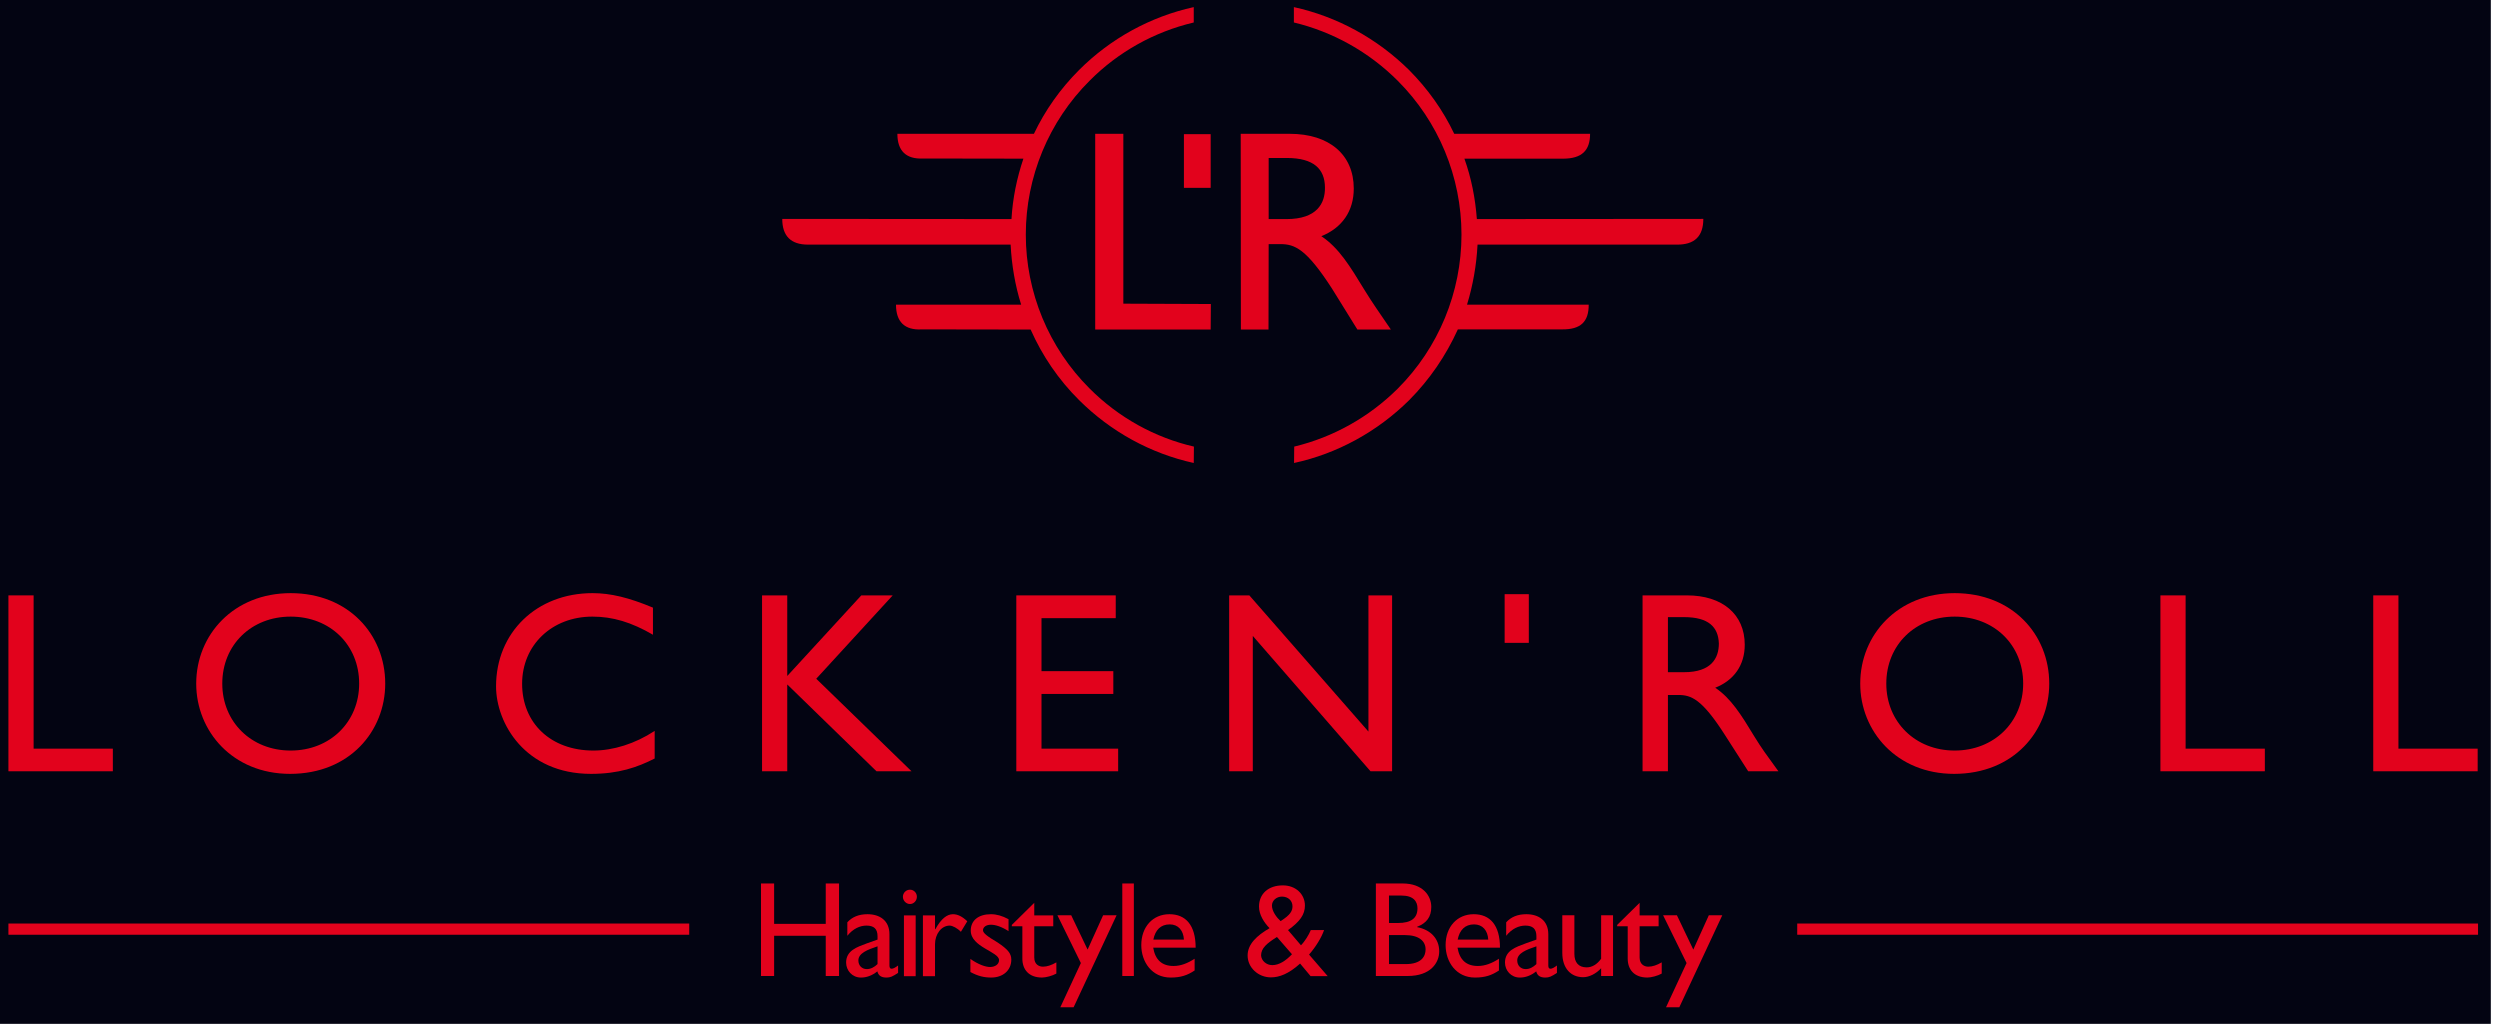 <?xml version="1.0" encoding="UTF-8" standalone="no"?><!DOCTYPE svg PUBLIC "-//W3C//DTD SVG 1.1//EN" "http://www.w3.org/Graphics/SVG/1.1/DTD/svg11.dtd"><svg width="100%" height="100%" viewBox="0 0 218 90" version="1.1" xmlns="http://www.w3.org/2000/svg" xmlns:xlink="http://www.w3.org/1999/xlink" xml:space="preserve" xmlns:serif="http://www.serif.com/" style="fill-rule:evenodd;clip-rule:evenodd;stroke-linejoin:round;stroke-miterlimit:2;"><rect x="0" y="0" width="217.2" height="89.28" style="fill:#030412;"/><path d="M2.931,51.917l-2.197,0l0,15.338l9.106,0l0,-1.972l-6.909,0l0,-13.366" style="fill:#e2021c;fill-rule:nonzero;"/><path d="M17.11,59.609c0,4.154 3.176,7.872 8.188,7.872c5.194,0 8.294,-3.733 8.294,-7.872c0,-4.275 -3.206,-7.887 -8.249,-7.887c-4.967,0 -8.233,3.627 -8.233,7.887Zm2.273,0c0,-3.372 2.529,-5.84 5.96,-5.84c3.447,0 5.976,2.468 5.976,5.84c0,3.341 -2.529,5.839 -5.976,5.839c-3.431,0 -5.96,-2.498 -5.96,-5.839" style="fill:#e2021c;fill-rule:nonzero;"/><path d="M56.938,52.986c-2.092,-0.873 -3.688,-1.264 -5.268,-1.264c-4.877,0 -8.414,3.431 -8.414,8.128c0,3.206 2.529,7.631 8.279,7.631c2.408,0 4.048,-0.572 5.553,-1.339l0,-2.409c-1.715,1.129 -3.627,1.715 -5.343,1.715c-3.703,0 -6.216,-2.378 -6.216,-5.824c0,-3.372 2.604,-5.855 6.126,-5.855c1.776,0 3.386,0.481 5.283,1.58l0,-2.363" style="fill:#e2021c;fill-rule:nonzero;"/><path d="M71.177,59.187l6.668,-7.27l-2.74,0l-6.457,7.029l0,-7.029l-2.198,0l0,15.338l2.198,0l0,-7.571l7.782,7.571l3.055,0l-8.308,-8.068" style="fill:#e2021c;fill-rule:nonzero;"/><path d="M97.292,51.917l-8.67,0l0,15.338l8.881,0l0,-1.972l-6.684,0l0,-4.771l6.262,0l0,-1.987l-6.262,0l0,-4.621l6.473,0l0,-1.987" style="fill:#e2021c;fill-rule:nonzero;"/><path d="M121.391,51.917l-2.063,0l0,11.876l-10.386,-11.876l-1.76,0l0,15.338l2.062,0l0,-11.801l10.265,11.801l1.882,0l0,-15.338" style="fill:#e2021c;fill-rule:nonzero;"/><path d="M143.231,51.917l0,15.338l2.212,0l0,-6.653l0.904,0c1.128,0 2.062,0.347 4.079,3.507l2.017,3.146l2.634,0c-1.069,-1.475 -1.445,-1.972 -2.092,-3.026c-1.159,-1.911 -2.033,-3.325 -3.417,-4.259c1.641,-0.647 2.574,-1.972 2.574,-3.748c0,-2.649 -1.942,-4.305 -5.042,-4.305l-3.869,0Zm2.212,1.897l1.416,0c2.122,0 2.98,0.858 3.025,2.303c0,1.294 -0.678,2.498 -3.025,2.498l-1.416,0l0,-4.801" style="fill:#e2021c;fill-rule:nonzero;"/><path d="M162.212,59.609c0,4.154 3.176,7.872 8.188,7.872c5.194,0 8.294,-3.733 8.294,-7.872c0,-4.275 -3.206,-7.887 -8.249,-7.887c-4.967,0 -8.233,3.627 -8.233,7.887Zm2.273,0c0,-3.372 2.529,-5.84 5.96,-5.84c3.447,0 5.976,2.468 5.976,5.84c0,3.341 -2.529,5.839 -5.976,5.839c-3.431,0 -5.96,-2.498 -5.96,-5.839" style="fill:#e2021c;fill-rule:nonzero;"/><path d="M190.585,51.917l-2.197,0l0,15.338l9.106,0l0,-1.972l-6.909,0l0,-13.366" style="fill:#e2021c;fill-rule:nonzero;"/><path d="M209.144,51.917l-2.197,0l0,15.338l9.106,0l0,-1.972l-6.909,0l0,-13.366" style="fill:#e2021c;fill-rule:nonzero;"/><path d="M73.164,77.039l-1.159,0l0,3.522l-4.501,0l0,-3.522l-1.144,0l0,8.068l1.144,0l0,-3.508l4.501,0l0,3.508l1.159,0l0,-8.068" style="fill:#e2021c;fill-rule:nonzero;"/><path d="M78.312,84.189c-0.226,0.181 -0.437,0.286 -0.557,0.286c-0.121,0 -0.196,-0.075 -0.196,-0.271l0,-2.739c0,-1.205 -0.858,-1.746 -1.911,-1.746c-0.768,0 -1.34,0.241 -1.761,0.707l0,1.174c0.496,-0.617 1.098,-0.888 1.67,-0.888c0.633,0 0.964,0.271 0.964,0.933l0,0.286l-0.934,0.332c-0.842,0.316 -1.806,0.617 -1.806,1.67c0,0.693 0.527,1.31 1.295,1.31c0.481,0 0.963,-0.166 1.43,-0.542c0.09,0.376 0.346,0.542 0.797,0.542c0.331,0 0.527,-0.09 1.009,-0.407l0,-0.647Zm-1.791,-0.12c-0.286,0.271 -0.587,0.436 -0.934,0.436c-0.436,0 -0.737,-0.316 -0.737,-0.752c0,-0.633 0.783,-0.934 1.671,-1.234l0,1.55" style="fill:#e2021c;fill-rule:nonzero;"/><path d="M79.847,79.824l-1.024,0l0,5.298l1.024,0l0,-5.298Zm0.105,-1.626c0,-0.346 -0.271,-0.617 -0.602,-0.617c-0.331,0 -0.617,0.271 -0.617,0.617c0,0.346 0.286,0.633 0.617,0.633c0.331,0 0.602,-0.287 0.602,-0.633" style="fill:#e2021c;fill-rule:nonzero;"/><path d="M80.479,79.824l0,5.298l1.054,0l0,-2.784c0,-0.888 0.557,-1.626 1.279,-1.626c0.241,0 0.677,0.226 0.978,0.542l0.557,-0.918c-0.436,-0.422 -0.843,-0.617 -1.249,-0.617c-0.512,0 -1.024,0.376 -1.535,1.309l-0.03,0l0,-1.204l-1.054,0" style="fill:#e2021c;fill-rule:nonzero;"/><path d="M87.945,80.155c-0.557,-0.301 -1.054,-0.436 -1.535,-0.436c-1.084,0 -1.761,0.541 -1.761,1.429c0,1.445 2.468,1.837 2.468,2.574c0,0.376 -0.346,0.587 -0.767,0.602c-0.422,0 -1.054,-0.226 -1.732,-0.707l0,1.144c0.678,0.361 1.189,0.481 1.822,0.481c1.008,0 1.746,-0.617 1.746,-1.565c0,-0.542 -0.316,-0.903 -1.189,-1.49c-0.918,-0.542 -1.28,-0.828 -1.28,-1.069c0,-0.271 0.271,-0.482 0.693,-0.482c0.406,0 0.948,0.181 1.535,0.558l0,-1.039" style="fill:#e2021c;fill-rule:nonzero;"/><path d="M90.188,78.725l-1.957,1.927l0,0.12l0.918,0l0,2.815c0,0.948 0.557,1.655 1.716,1.655c0.331,0 0.903,-0.15 1.25,-0.346l0,-0.978c-0.422,0.241 -0.798,0.376 -1.174,0.376c-0.302,0 -0.753,-0.166 -0.753,-0.798l0,-2.724l1.656,0l0,-0.948l-1.656,0l0,-1.099" style="fill:#e2021c;fill-rule:nonzero;"/><path d="M97.368,79.809l-1.174,0l-1.355,2.995l-1.43,-2.995l-1.204,0l2.047,4.169l-1.791,3.854l1.159,0l3.748,-8.023" style="fill:#e2021c;fill-rule:nonzero;"/><rect x="97.864" y="77.039" width="1.008" height="8.068" style="fill:#e2021c;"/><path d="M104.171,83.602c-0.602,0.391 -1.204,0.632 -1.836,0.632c-1.024,0 -1.596,-0.542 -1.776,-1.595l3.702,0c0,-1.972 -0.873,-2.92 -2.288,-2.92c-1.445,0 -2.453,1.099 -2.453,2.694c0,1.46 0.918,2.83 2.559,2.83c0.888,0 1.46,-0.196 2.092,-0.617l0,-1.024Zm-3.598,-1.671c0.166,-0.827 0.633,-1.324 1.431,-1.324c0.737,0 1.189,0.527 1.234,1.324l-2.665,0" style="fill:#e2021c;fill-rule:nonzero;"/><path d="M114.301,81.103c-0.166,0.407 -0.512,0.979 -0.858,1.325l-1.129,-1.325c1.039,-0.737 1.475,-1.355 1.475,-2.137c0,-0.994 -0.798,-1.761 -1.926,-1.761c-1.265,0 -2.078,0.737 -2.078,1.851c0,0.708 0.437,1.385 0.919,1.882c-1.115,0.647 -1.912,1.399 -1.912,2.378c0,1.069 0.933,1.911 2.032,1.911c0.722,0 1.55,-0.301 2.544,-1.204l0.918,1.099l1.49,0l-1.626,-1.882c0.603,-0.692 1.084,-1.489 1.31,-2.137l-1.159,0Zm-1.641,2.108c-0.542,0.572 -1.129,0.948 -1.715,0.948c-0.512,0 -0.949,-0.376 -0.979,-0.843c0,-0.632 0.497,-1.054 1.385,-1.611l1.309,1.506Zm-1.746,-4.245c0,-0.437 0.392,-0.783 0.873,-0.783c0.542,0 0.918,0.361 0.918,0.843c0,0.407 -0.18,0.752 -1.038,1.295c-0.347,-0.317 -0.753,-0.859 -0.753,-1.355" style="fill:#e2021c;fill-rule:nonzero;"/><path d="M119.976,85.107l2.77,0c2.017,0 2.754,-1.159 2.754,-2.152c0,-1.084 -0.737,-1.882 -1.926,-2.108l0,-0.03c0.842,-0.331 1.234,-0.873 1.234,-1.731c0,-0.993 -0.753,-2.047 -2.499,-2.047l-2.333,0l0,8.068Zm1.144,-7.014l1.084,0c1.053,0 1.4,0.512 1.4,1.114c0,0.858 -0.558,1.279 -1.701,1.279l-0.783,0l0,-2.393Zm0,3.447l1.4,0c1.219,0 1.791,0.527 1.791,1.249c0,0.602 -0.361,1.28 -1.731,1.28l-1.46,0l0,-2.529" style="fill:#e2021c;fill-rule:nonzero;"/><path d="M130.708,83.602c-0.602,0.391 -1.204,0.632 -1.836,0.632c-1.024,0 -1.596,-0.542 -1.776,-1.595l3.702,0c0,-1.972 -0.873,-2.92 -2.288,-2.92c-1.445,0 -2.453,1.099 -2.453,2.694c0,1.46 0.918,2.83 2.559,2.83c0.888,0 1.46,-0.196 2.092,-0.617l0,-1.024Zm-3.598,-1.671c0.166,-0.827 0.633,-1.324 1.431,-1.324c0.737,0 1.189,0.527 1.234,1.324l-2.665,0" style="fill:#e2021c;fill-rule:nonzero;"/><path d="M135.765,84.189c-0.226,0.181 -0.437,0.286 -0.557,0.286c-0.121,0 -0.196,-0.075 -0.196,-0.271l0,-2.739c0,-1.205 -0.858,-1.746 -1.911,-1.746c-0.768,0 -1.34,0.241 -1.761,0.707l0,1.174c0.496,-0.617 1.098,-0.888 1.67,-0.888c0.633,0 0.964,0.271 0.964,0.933l0,0.286l-0.934,0.332c-0.842,0.316 -1.806,0.617 -1.806,1.67c0,0.693 0.527,1.31 1.295,1.31c0.481,0 0.963,-0.166 1.43,-0.542c0.09,0.376 0.346,0.542 0.797,0.542c0.331,0 0.527,-0.09 1.009,-0.407l0,-0.647Zm-1.791,-0.12c-0.286,0.271 -0.587,0.436 -0.934,0.436c-0.436,0 -0.737,-0.316 -0.737,-0.752c0,-0.633 0.783,-0.934 1.671,-1.234l0,1.55" style="fill:#e2021c;fill-rule:nonzero;"/><path d="M140.657,85.107l0,-5.298l-1.039,0l0,3.793c-0.346,0.482 -0.782,0.753 -1.264,0.753c-0.707,0 -1.068,-0.437 -1.068,-1.175l0,-3.371l-1.054,0l0,3.281c0,1.355 0.752,2.123 1.821,2.123c0.512,0 1.129,-0.301 1.565,-0.783l0,0.677l1.039,0" style="fill:#e2021c;fill-rule:nonzero;"/><path d="M142.975,78.725l-1.957,1.927l0,0.12l0.918,0l0,2.815c0,0.948 0.557,1.655 1.716,1.655c0.331,0 0.903,-0.15 1.25,-0.346l0,-0.978c-0.422,0.241 -0.798,0.376 -1.174,0.376c-0.302,0 -0.753,-0.166 -0.753,-0.798l0,-2.724l1.656,0l0,-0.948l-1.656,0l0,-1.099" style="fill:#e2021c;fill-rule:nonzero;"/><path d="M150.185,79.809l-1.174,0l-1.355,2.995l-1.43,-2.995l-1.204,0l2.047,4.169l-1.791,3.854l1.159,0l3.748,-8.023" style="fill:#e2021c;fill-rule:nonzero;"/><rect x="0.734" y="80.532" width="59.366" height="0.978" style="fill:#e2021c;"/><rect x="156.718" y="80.532" width="59.366" height="0.978" style="fill:#e2021c;"/><path d="M97.955,11.668l-2.453,0l0,17.069l10.069,0l0.016,-2.227l-7.632,-0.03l0,-14.812" style="fill:#e2021c;fill-rule:nonzero;"/><path d="M108.19,11.668l0.015,17.069l2.409,0l0.014,-7.45l1.024,0c1.25,0 2.258,0.406 4.501,3.883l2.212,3.567l2.92,0c-1.143,-1.686 -1.565,-2.257 -2.288,-3.431c-1.294,-2.123 -2.243,-3.688 -3.777,-4.711c1.806,-0.723 2.829,-2.184 2.829,-4.155c0,-2.95 -2.137,-4.772 -5.584,-4.772l-4.275,0Zm2.438,2.107l1.566,0c2.378,0 3.327,0.964 3.342,2.559c0.029,1.415 -0.723,2.77 -3.342,2.77l-1.566,0l0,-5.329" style="fill:#e2021c;fill-rule:nonzero;"/><rect x="103.238" y="11.699" width="2.333" height="4.681" style="fill:#e2021c;"/><path d="M104.095,0.62l0,1.34c-3.431,0.813 -6.576,2.558 -9.075,5.073c-3.569,3.553 -5.57,8.398 -5.57,13.427c0,5.027 2.001,9.874 5.57,13.425c2.527,2.529 5.688,4.274 9.09,5.058l-0.015,1.43c-3.762,-0.828 -7.225,-2.724 -9.993,-5.478c-1.807,-1.792 -3.223,-3.884 -4.231,-6.158l-9.483,-0.015c-1.503,0.09 -2.257,-0.662 -2.257,-2.153l10.914,0c-0.529,-1.684 -0.829,-3.461 -0.919,-5.238l-17.672,0c-1.491,0 -2.242,-0.752 -2.242,-2.242l19.989,0.014c0.105,-1.82 0.467,-3.565 1.039,-5.267l-8.746,-0.014c-1.491,0.075 -2.243,-0.678 -2.243,-2.153l11.907,0c0.962,-2.032 2.302,-3.93 3.944,-5.571c2.753,-2.752 6.231,-4.65 9.993,-5.478" style="fill:#e2021c;fill-rule:nonzero;"/><path d="M136.216,28.722l-9.091,0c-1.038,2.289 -2.453,4.367 -4.245,6.172c-2.784,2.755 -6.276,4.665 -10.039,5.479l0.015,-1.43c3.386,-0.813 6.517,-2.558 9.03,-5.058c3.554,-3.551 5.555,-8.398 5.555,-13.425c0,-5.029 -2.001,-9.86 -5.555,-13.413c-2.529,-2.529 -5.674,-4.274 -9.06,-5.087l0,-1.34c3.763,0.827 7.255,2.726 10.054,5.495c1.612,1.624 2.95,3.49 3.929,5.553l11.846,0c0,1.476 -0.736,2.153 -2.317,2.168l-8.642,0c0.604,1.687 0.949,3.447 1.086,5.267l19.747,-0.015c0,1.537 -0.783,2.258 -2.317,2.243l-17.371,0c-0.09,1.791 -0.406,3.568 -0.918,5.238l10.613,0c0,1.49 -0.694,2.168 -2.32,2.153" style="fill:#e2021c;fill-rule:nonzero;"/><rect x="131.205" y="51.812" width="2.107" height="4.245" style="fill:#e2021c;"/></svg>